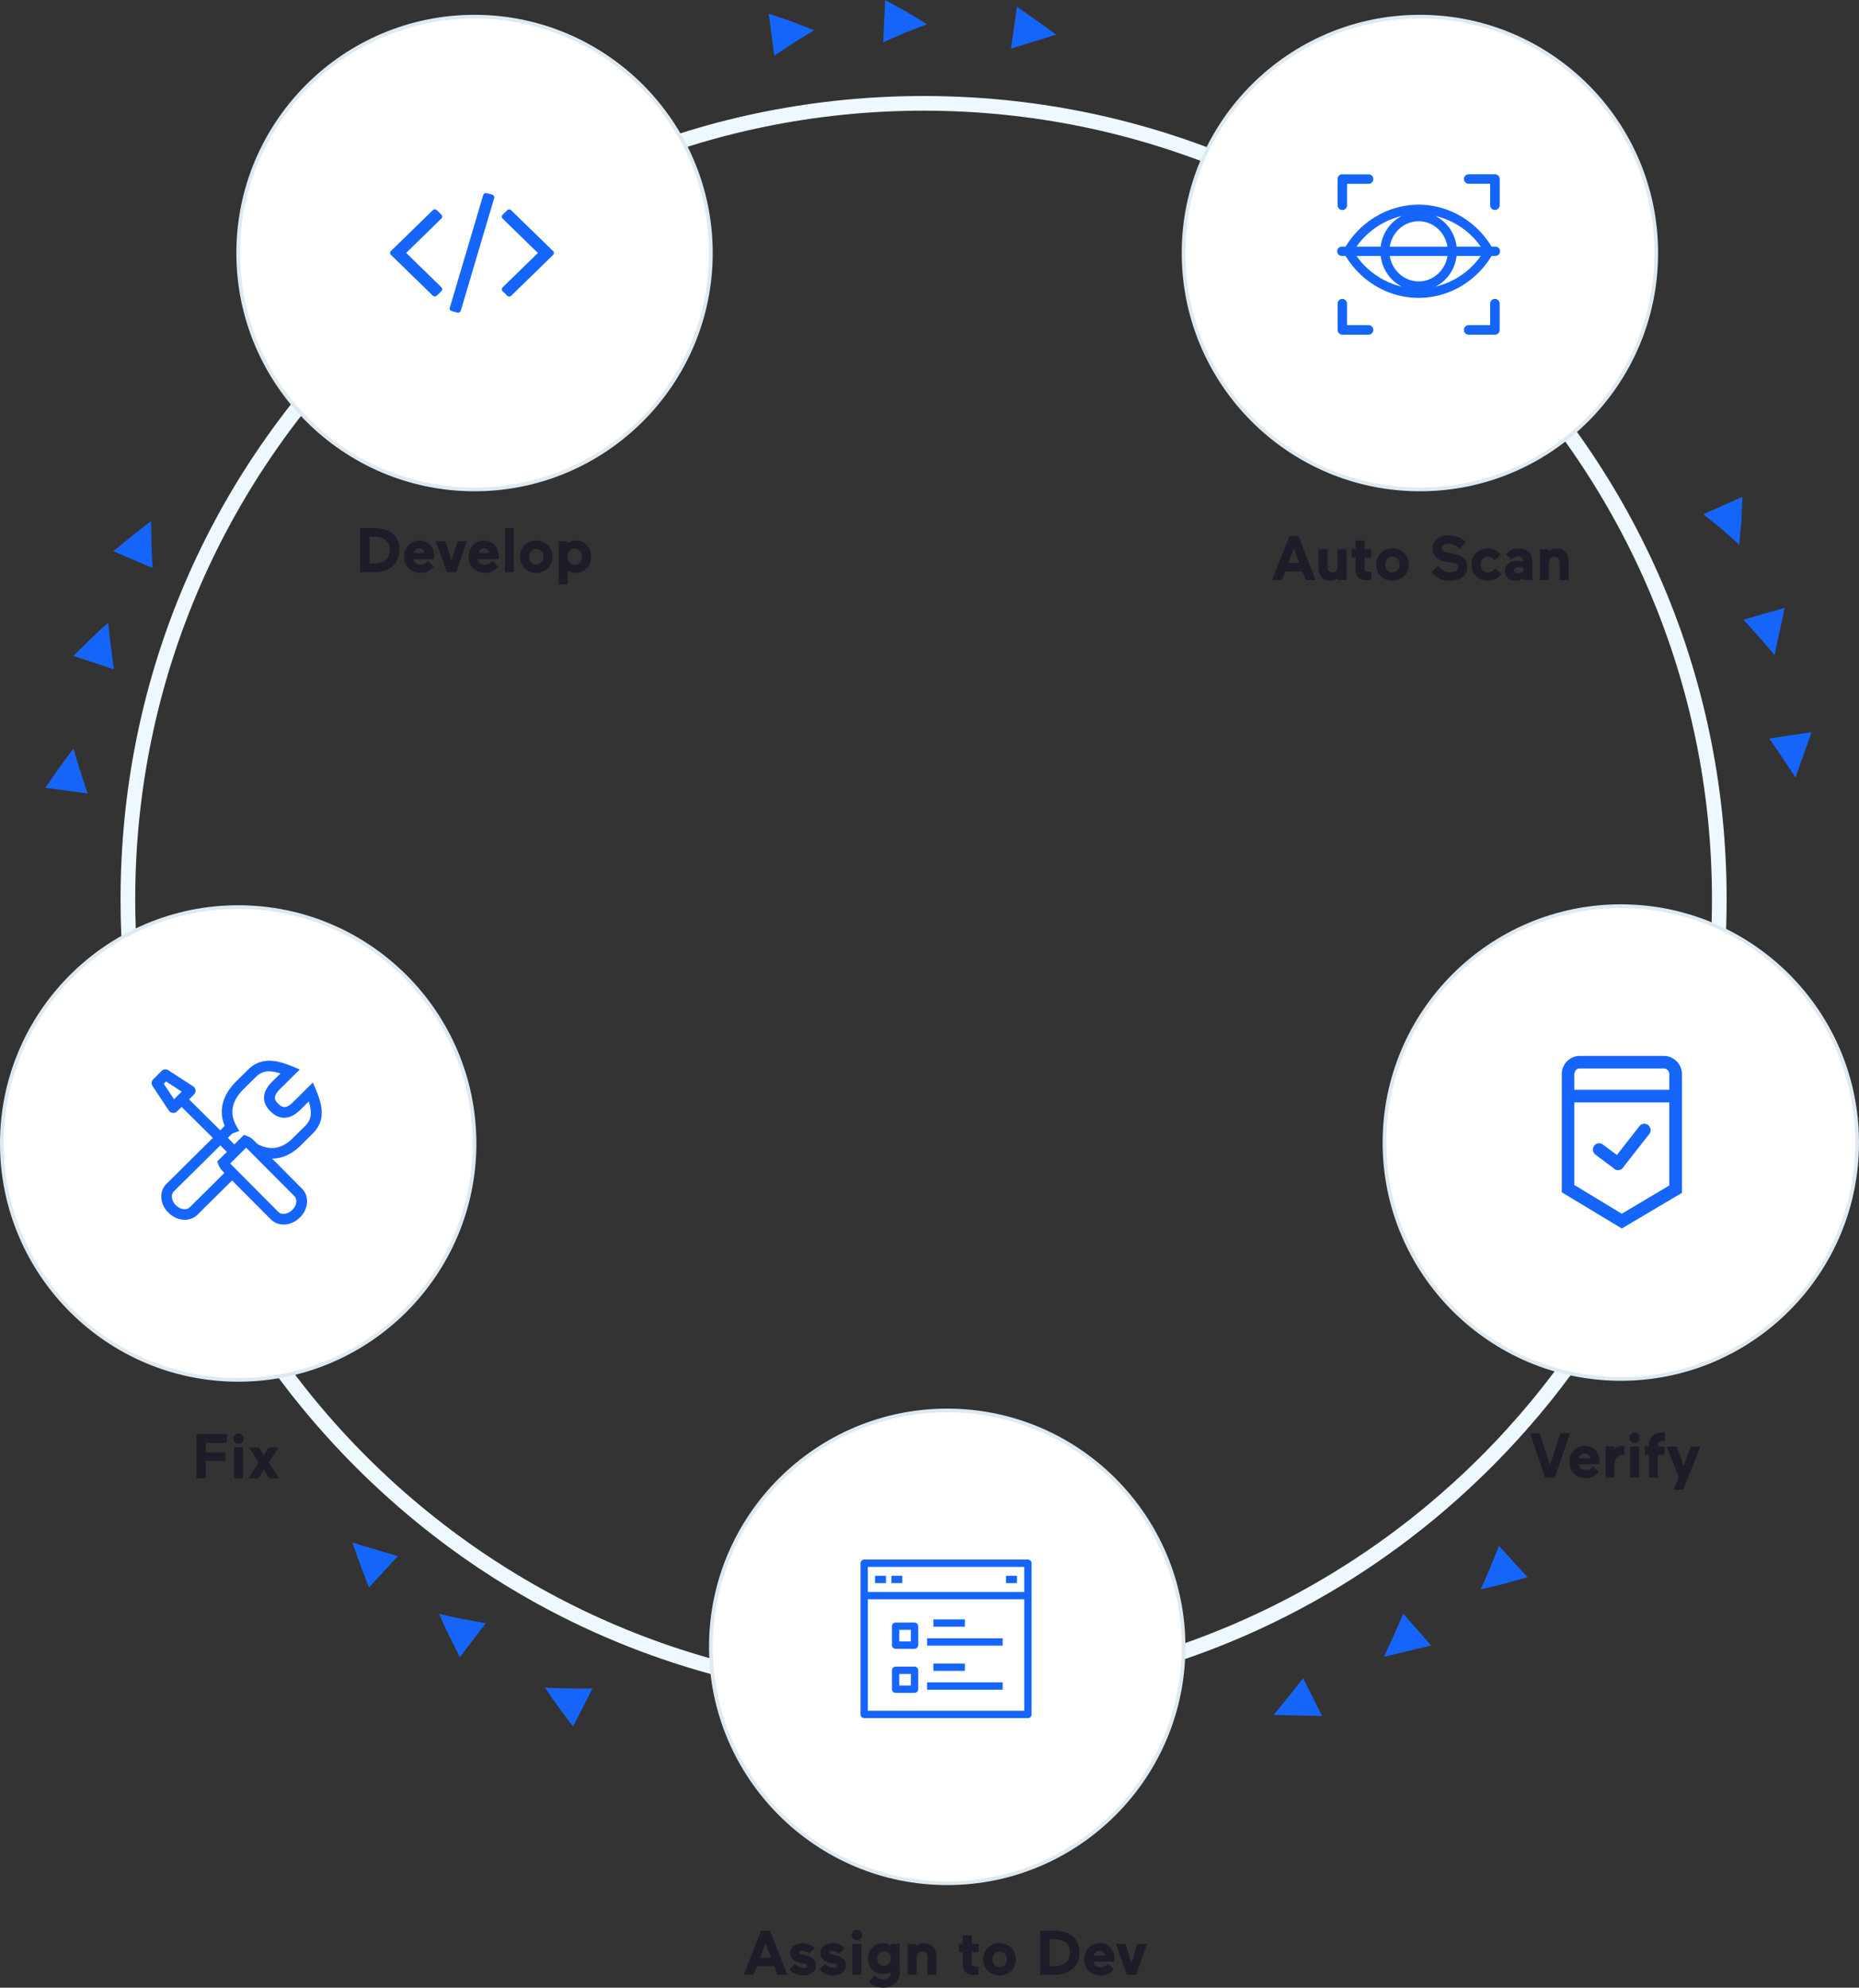 <?xml version="1.0" encoding="utf-8"?><svg xmlns="http://www.w3.org/2000/svg" xmlns:xlink="http://www.w3.org/1999/xlink" viewBox="0 0 507 542" xmlns:v="https://vecta.io/nano"><rect x="0" y="0" width="507" height="542" fill="#333333" stroke="none"/><style><![CDATA[.B{fill:#1665fb}.C{fill-rule:evenodd}.D{fill:#dee9f1}]]></style><path d="M96.11 420.62c1.39 4.08 2.93 8.12 4.5 12.27l7.9-8.55-12.4-3.72zm52.51 39.52c2.37 3.66 4.98 7.1 7.67 10.61l5.29-10.31c-4.28 0-8.65 0-12.96-.3zm-28.86-20.09c1.69 4.03 3.64 7.87 5.67 11.8l7.04-9.22c-4.22-.76-8.52-1.52-12.71-2.58zm227.59 27.6l13.21.26-5.16-10.33c-2.55 3.4-5.29 6.68-8.05 10.07zm30.11-15.88l12.85-3.09-7.61-8.69c-1.6 3.94-3.43 7.8-5.24 11.78zm26.34-18.39c4.32-.88 8.49-2.11 12.8-3.31l-7.8-8.54c-1.58 3.91-3.13 7.99-5 11.85zM489.69 212l4.37-12.34-11.55 1.72c2.44 3.44 4.78 6.99 7.18 10.62zm-5.71-33.42l2.74-12.81-11.24 3.2c2.87 3.09 5.66 6.31 8.5 9.61zm-14.43-34.34l4.8 4.29.58-6.52.26-6.53-10.68 4.74 5.04 4.02zM288.09 9.44l-10.73-7.62-1.65 11.43 12.38-3.81zm-71.55 2.17l5.53-3.37-6.15-2.37-6.26-2.12 1.5 11.44 5.38-3.58zm30.25-2.66l6.04-2.34-5.63-3.42L241.41 0l-.54 11.53 5.92-2.58zM41.32 148.52l-.11-6.46-5.17 4.03-5.14 4.21 10.69 4.59-.27-6.37zm-21.28 55.62c-2.69 3.43-5.1 7.03-7.7 10.67l11.56 1.55c-1.29-4-2.72-8.09-3.86-12.22zm9.47-34.36c-3.28 2.88-6.31 5.96-9.53 9.07l11.08 3.64c-.53-4.15-1.19-8.44-1.55-12.71z" class="B C"/><path fill="#eef8ff" d="M251.89 464.2c-58.5 0-113.5-22.78-154.86-64.15s-64.15-96.36-64.15-154.86 22.78-113.5 64.15-154.86 96.36-64.15 154.86-64.15 113.5 22.78 154.86 64.15c41.37 41.37 64.15 96.36 64.15 154.86s-22.78 113.5-64.15 154.86c-41.36 41.37-96.36 64.15-154.86 64.15zm0-434.02c-118.56 0-215.01 96.45-215.01 215.01S133.33 460.2 251.89 460.2 466.9 363.75 466.9 245.19 370.45 30.18 251.89 30.18z"/><circle fill="#fff" cx="129.42" cy="69" r="64.46"/><path d="M129.42 133.96c-35.82 0-64.96-29.14-64.96-64.96S93.6 4.04 129.42 4.04 194.38 33.18 194.38 69s-29.14 64.96-64.96 64.96zm0-128.92c-35.27 0-63.96 28.7-63.96 63.96 0 35.27 28.69 63.96 63.96 63.96s63.96-28.69 63.96-63.96c0-35.26-28.7-63.96-63.96-63.96z" class="D"/><path d="M132.16 52.74a.86.86 0 0 0-.38.46l-9.1 30.68c-.06.2-.04.4.06.58.11.18.27.3.47.37l1.51.41c.19.06.39.04.57-.06s.31-.26.38-.46l9.1-30.69c.06-.2.04-.4-.06-.58-.11-.18-.27-.3-.47-.37l-1.51-.41a.91.91 0 0 0-.23-.03c-.11 0-.23.03-.34.1zm6.16 4.6l-1.22 1.19c-.16.16-.25.34-.25.55a.74.74 0 0 0 .25.55l9.59 9.35-9.59 9.35c-.16.16-.25.34-.25.55a.74.74 0 0 0 .25.55l1.22 1.19c.16.16.34.24.56.24s.4-.08.56-.24l11.38-11.08c.16-.16.25-.34.25-.55 0-.2-.09-.39-.25-.55l-11.38-11.08c-.16-.16-.35-.24-.56-.24-.21-.02-.4.05-.56.22zm-20.3 0l-11.38 11.08c-.16.16-.25.34-.25.55s.09.39.25.55l11.38 11.08c.16.16.34.24.56.24s.4-.08.56-.24l1.22-1.19c.16-.16.25-.34.25-.55 0-.2-.09-.39-.25-.55l-9.59-9.35 9.59-9.35c.16-.16.25-.34.25-.55s-.09-.39-.25-.55l-1.22-1.19c-.16-.16-.35-.24-.56-.24-.22.02-.4.09-.56.26z" class="B C"/><circle fill="#fff" cx="64.96" cy="311.8" r="64.46"/><path d="M64.96 376.76C29.14 376.76 0 347.61 0 311.8s29.14-64.96 64.96-64.96 64.96 29.14 64.96 64.96-29.14 64.96-64.96 64.96zm0-128.92C29.69 247.84 1 276.53 1 311.8s28.69 63.96 63.96 63.96 63.96-28.69 63.96-63.96-28.69-63.96-63.96-63.96z" class="D"/><path d="M67.69 291.64l-3.33 3.3c-3.73 3.7-4.79 7.95-3.07 12.1h0c-.11.09-.2.17-.3.27h0l-.91.91-8.52-8.44 1.34-1.33a1.46 1.46 0 0 0 .42-1.17h0c-.04-.43-.28-.82-.64-1.05h0l-6.76-4.4c-.58-.38-1.34-.3-1.83.18h0l-2.31 2.3a1.44 1.44 0 0 0-.18 1.82h0l4.44 6.7c.25.37.63.6 1.07.64h0c.05.01.1.01.15.01h0a1.47 1.47 0 0 0 1.03-.42h0l1.24-1.22 8.52 8.44-12.66 12.54c-1.02 1.01-1.5 2.41-1.38 3.93h0c.13 1.43.79 2.81 1.87 3.87h0l.11.11c1.26 1.24 2.87 1.87 4.4 1.87h0c1.3 0 2.55-.45 3.48-1.38h0l9.42-9.34 10.59 10.64c.9.89 2.14 1.39 3.48 1.39h0c1.59 0 3.19-.69 4.48-1.98h0c1.1-1.07 1.76-2.46 1.88-3.89h0c.13-1.53-.35-2.92-1.36-3.92h0l-8.15-8.2c2.75 0 5.37-1.18 7.77-3.55h0l3.33-3.3c3.64-3.61 2.57-7.85.86-11.91h0l-.84-1.99-5.38 5.34c-.79.78-1.51 1.24-2.12 1.34h0c-.4.06-1 .05-1.89-.83h0l-.11-.1c-.88-.87-1.56-1.89.54-3.96h0l5.39-5.34-2.01-.83c-2.08-.86-4.22-1.56-6.3-1.56h0c-2.03.01-3.98.65-5.76 2.41h0zm-5.56 18.62l.91-.9c.16-.16.38-.29.63-.39h0l1.58-.58-.82-1.46c-1.89-3.42-1.22-6.76 1.98-9.93h0l3.33-3.3c1.7-1.69 3.59-2.01 6.76-.99h0l-2.25 2.22c-3.77 3.74-1.96 6.65-.53 8.07h0l.11.1c1.7 1.69 3.35 1.8 4.44 1.62h0c1.24-.21 2.44-.91 3.68-2.15h0l2.25-2.23c1.02 3.15.7 5.02-1 6.7h0l-3.33 3.3c-2.98 2.95-6.13 3.48-9.64 1.63h0l-1.14-1.14c-.45-.45-1.02-.81-1.68-1.05h0l-.88-.32-2.63 2.6-1.77-1.8zm-17.48-14.75l.63-.63 4.27 2.78-2.09 2.08-2.81-4.23zm3.38 33.18l-.11-.11c-.6-.59-.97-1.33-1.03-2.09h0c-.06-.66.13-1.24.53-1.63h0l12.66-12.54 1.79 1.78-2.63 2.61.33.87c.25.64.6 1.2 1.05 1.65h0l.59.59-9.43 9.36c-.38.37-.88.55-1.43.55h0c-.79-.02-1.65-.37-2.32-1.04h0zm27.89 1.78l-13.14-13.2 4.35-4.32 13.13 13.19c.4.4.59.98.54 1.64h0c-.06.75-.43 1.49-1.13 2.18h0c-.67.66-1.51 1.03-2.34 1.03h0c-.4.02-.97-.08-1.41-.52h0z" class="B C"/><circle fill="#fff" cx="258.33" cy="449.06" r="64.46"/><path d="M258.33 514.02c-35.82 0-64.96-29.14-64.96-64.96s29.14-64.96 64.96-64.96 64.96 29.14 64.96 64.96-29.14 64.96-64.96 64.96zm0-128.92c-35.27 0-63.96 28.69-63.96 63.96s28.69 63.96 63.96 63.96 63.96-28.69 63.96-63.96-28.69-63.96-63.96-63.96z" class="D"/><g class="B"><path d="M280.34 468.49h-44.66c-.55 0-1-.45-1-1v-41.23c0-.55.45-1 1-1h44.66c.55 0 1 .45 1 1v41.23c0 .55-.45 1-1 1zm-43.66-2h42.66v-39.23h-42.66v39.23z"/><path d="M235.68 434.1h44.66v2h-44.66zm2.97-4.42h2.98v2h-2.98zm4.46 0h2.98v2h-2.98zm31.27 0h2.98v2h-2.98z"/><use xlink:href="#B"/><use xlink:href="#B" y="12.02"/><path d="M254.56 441.57h8.59v2h-8.59zm-1.72 5.16h20.62v2h-20.62zm1.72 6.88h8.59v2h-8.59zm-1.72 5.14h20.62v2h-20.62z"/></g><path fill="#1d1c29" d="M98.22 156.02h3.97c3.24 0 6.73-1.72 6.73-6.1 0-4.36-3.47-5.93-6.73-5.93h-3.97v12.03zm3.58-9.68c2.58 0 4.5.88 4.5 3.58 0 2.8-1.92 3.75-4.49 3.75h-1.03v-7.33h1.02zm16.63 6.08l.02-.72c0-2.13-1.34-4.32-4.06-4.32-2.44 0-4.15 1.92-4.15 4.47 0 2.64 1.91 4.35 4.44 4.35 1.8 0 2.87-.77 3.61-1.7l-1.61-1.51c-.52.66-1.18.98-2.06.98-1.09 0-1.75-.67-1.89-1.55h5.7zm-3.99-2.89c.81 0 1.38.55 1.43 1.26h-3.03c.15-.69.69-1.26 1.6-1.26zm12.94-1.93h-2.6l-1.65 5.21-1.65-5.21h-2.6l2.99 8.42h2.51l3-8.42zm8.62 4.82l.02-.72c0-2.13-1.34-4.32-4.06-4.32-2.44 0-4.15 1.92-4.15 4.47 0 2.64 1.91 4.35 4.44 4.35 1.8 0 2.87-.77 3.61-1.7l-1.61-1.51c-.52.66-1.18.98-2.06.98-1.09 0-1.75-.67-1.89-1.55h5.7zm-3.98-2.89c.81 0 1.38.55 1.43 1.26h-3.03a1.54 1.54 0 0 1 1.6-1.26zm5.67 6.49h2.44v-12.03h-2.44v12.03zm4.11-4.21c0 2.52 1.92 4.4 4.45 4.4s4.45-1.87 4.45-4.4-1.92-4.42-4.45-4.42c-2.52-.01-4.45 1.89-4.45 4.42zm2.5 0c0-1.24.83-2.13 1.96-2.13s1.96.89 1.96 2.13-.83 2.13-1.96 2.13c-1.14 0-1.96-.89-1.96-2.13zm16.91 0c0-2.73-1.89-4.42-4.21-4.42-.95 0-1.75.38-2.2.81v-.6h-2.41v11.75h2.44v-3.87c.43.38 1.2.72 2.17.72 2.32 0 4.21-1.72 4.21-4.39zm-6.42 0c0-1.31.84-2.2 1.96-2.2s1.96.89 1.96 2.2-.84 2.2-1.96 2.2c-1.11-.01-1.96-.9-1.96-2.2z"/><circle fill="#fff" cx="387.25" cy="69" r="64.46"/><path d="M387.25 133.96c-35.82 0-64.96-29.14-64.96-64.96s29.14-64.96 64.96-64.96S452.21 33.18 452.21 69s-29.14 64.96-64.96 64.96zm0-128.92c-35.27 0-63.96 28.69-63.96 63.96s28.69 63.96 63.96 63.96 63.96-28.69 63.96-63.96c0-35.26-28.69-63.96-63.96-63.96z" class="D"/><path d="M366.09 47.52a1.3 1.3 0 0 0-1.3 1.3h0v7.15a1.3 1.3 0 0 0 1.3 1.3h0a1.3 1.3 0 0 0 1.3-1.3h0v-5.85h5.86c.72 0 1.29-.58 1.29-1.29h0c0-.72-.58-1.3-1.29-1.3h0-7.15v-.01zm-1.29 35.29v7.15a1.3 1.3 0 0 0 1.3 1.3h0 7.15c.71 0 1.29-.58 1.29-1.3h0c0-.72-.58-1.3-1.29-1.3h0-5.87v-5.85c0-.72-.58-1.3-1.29-1.3h0c-.71 0-1.29.58-1.29 1.3h0zm35.75-35.29a1.3 1.3 0 0 0-1.3 1.3h0a1.29 1.29 0 0 0 1.3 1.29h0 5.86v5.85a1.3 1.3 0 0 0 1.3 1.3h0a1.3 1.3 0 0 0 1.3-1.3h0v-7.15a1.3 1.3 0 0 0-1.3-1.3h0-7.15v.01zm5.86 35.29v5.85h-5.86a1.3 1.3 0 0 0-1.3 1.3h0a1.3 1.3 0 0 0 1.3 1.3h0 7.15 0a1.3 1.3 0 0 0 1.3-1.3h0v-7.15a1.3 1.3 0 0 0-1.3-1.3h0c-.71 0-1.29.58-1.29 1.3h0zm-39.42-15.56h-1.07a1.26 1.26 0 0 0-1.24 1.27h0c0 .7.55 1.27 1.24 1.27h0 1.06c4.27 7.07 11.83 11.44 19.91 11.44h0c8.08 0 15.64-4.37 19.91-11.44h0 1.06c.69 0 1.24-.57 1.24-1.27h0c0-.7-.55-1.27-1.24-1.27h0-1.06c-4.28-7.07-11.83-11.44-19.91-11.44h0c-8.07.01-15.62 4.37-19.9 11.44h0zm24.49-8.36c4.93 1.15 9.35 4.1 12.37 8.36h0-6.6c-.43-3.67-2.66-6.78-5.77-8.36h0zm-9.16 0c-3.1 1.57-5.34 4.68-5.77 8.36h0-6.6c3.02-4.24 7.44-7.21 12.37-8.36h0zm4.58 1.44c3.97 0 7.26 3.01 7.85 6.93h0-15.72c.62-3.92 3.9-6.93 7.87-6.93h0zm10.35 9.47h6.6c-3.02 4.25-7.44 7.21-12.37 8.36h0c3.11-1.57 5.34-4.69 5.77-8.36h0zm-18.21 0h15.72c-.59 3.92-3.89 6.93-7.85 6.93h0c-3.98 0-7.26-3.02-7.87-6.93h0zm-9.08 0h6.6c.43 3.68 2.66 6.79 5.77 8.36h0c-4.94-1.15-9.36-4.11-12.37-8.36h0z" class="B C"/><path d="M354.1 146.14h-2.44l-4.71 12.03h2.64l.95-2.37h4.66l.97 2.37h2.64l-4.71-12.03zm-1.23 3.47l1.49 3.92h-2.99l1.5-3.92zm11.91 4.45c0 1.29-.38 2.04-1.44 2.04-.88 0-1.29-.66-1.29-1.57v-4.79h-2.46v4.9c0 2.38 1.18 3.72 3.15 3.72.81 0 1.58-.24 2.09-.77v.58h2.41v-8.42h-2.46v4.31h0zm7.88 4.14l1.32-.03v-2.23h-.72c-.71 0-1.1-.19-1.1-1.03V152h1.86v-2.26h-1.86v-2.35h-2.44v2.35h-1.1V152h1.1v3.2c0 1.94.94 3 2.94 3zm2.65-4.24c0 2.52 1.92 4.4 4.45 4.4s4.45-1.87 4.45-4.4c0-2.54-1.92-4.42-4.45-4.42-2.53-.01-4.45 1.88-4.45 4.42zm2.49 0c0-1.24.83-2.13 1.96-2.13s1.96.89 1.96 2.13-.83 2.13-1.96 2.13-1.96-.9-1.96-2.13zm18.15-.52c1.24.23 1.69.67 1.69 1.27 0 .74-.75 1.31-2.09 1.31-1.53 0-2.66-.77-3.41-1.74l-1.75 1.77c1 1.26 2.77 2.3 5.01 2.3 2.9 0 4.79-1.48 4.79-3.67 0-2.13-1.41-3.33-4.06-3.76l-1.18-.19c-1.27-.23-1.72-.69-1.72-1.27 0-.71.69-1.18 1.77-1.18 1.29 0 2.29.6 3.06 1.4l1.72-1.8c-.97-1.01-2.52-1.92-4.64-1.92-2.29 0-4.45 1.31-4.45 3.64 0 2.06 1.55 3.23 3.8 3.61l1.46.23zm11.85 1.53c-.54.69-1.12 1.1-1.96 1.1-1.15 0-2.04-.88-2.04-2.12s.89-2.12 2.04-2.12c.77 0 1.31.4 1.78.98l1.65-1.6c-.89-1-1.92-1.69-3.52-1.69-2.52 0-4.45 1.89-4.45 4.42 0 2.52 1.92 4.4 4.45 4.4 1.63 0 2.84-.66 3.7-1.78l-1.65-1.59zm5.55 3.38c.97 0 1.69-.37 2.12-.74v.55h2.44v-5.26c0-2.15-1.65-3.37-3.7-3.37-1.2 0-2.44.38-3.52 1.67l1.55 1.48a2.17 2.17 0 0 1 1.8-.98c.88 0 1.4.58 1.4 1.38v.14c-.41-.12-1.01-.24-1.67-.24-1.74 0-3.33.86-3.33 2.72-.02 1.5 1.09 2.65 2.91 2.65zm-.47-2.81c0-.49.46-.88 1.43-.88.43 0 .83.09 1.12.15v.97c-.41.31-.91.52-1.49.52-.63-.01-1.06-.32-1.06-.76zm9.54-1.58c0-1.29.4-2.15 1.55-2.15.98 0 1.41.75 1.41 1.65v4.71h2.44v-4.9c0-2.38-1.38-3.73-3.44-3.73-.86 0-1.53.34-2 .79v-.58h-2.41v8.42h2.44v-4.22h.01zM210 526.44h-2.44l-4.71 12.03h2.64l.95-2.37h4.66l.97 2.37h2.64L210 526.44zm-1.22 3.47l1.49 3.92h-2.99l1.5-3.92zm10.62 5.62c.54.14.75.28.75.54 0 .32-.45.55-.95.55-.75 0-1.57-.29-2.41-1.12l-1.49 1.53c.66.83 2.04 1.63 3.7 1.63 2.18 0 3.52-1.14 3.52-2.72 0-1.69-1.26-2.43-2.77-2.78l-1.26-.29c-.38-.09-.6-.23-.6-.45 0-.28.31-.49.79-.49.77 0 1.48.4 2 .83l1.49-1.58c-1-.89-2.15-1.32-3.38-1.32-1.75 0-3.27 1.01-3.27 2.66 0 1.35.88 2.29 2.75 2.75l1.13.26zm8.21 0c.54.14.75.28.75.54 0 .32-.45.55-.95.55-.75 0-1.57-.29-2.41-1.12l-1.49 1.53c.66.83 2.04 1.63 3.7 1.63 2.18 0 3.52-1.14 3.52-2.72 0-1.69-1.26-2.43-2.77-2.78l-1.26-.29c-.38-.09-.6-.23-.6-.45 0-.28.31-.49.79-.49.77 0 1.48.4 2 .83l1.49-1.58c-1-.89-2.15-1.32-3.38-1.32-1.75 0-3.27 1.01-3.27 2.66 0 1.35.88 2.29 2.75 2.75l1.13.26zm4.89 2.95h2.44v-8.42h-2.44v8.42zm-.2-10.82a1.41 1.41 0 0 0 1.41 1.41 1.42 1.42 0 0 0 1.43-1.41c0-.79-.63-1.43-1.43-1.43a1.42 1.42 0 0 0-1.41 1.43zm10.63 10.21c0 1.12-.84 1.87-2.13 1.87-.98 0-1.72-.52-2.12-1.09l-1.7 1.63c.55.69 1.67 1.7 3.84 1.7 2.9 0 4.56-1.86 4.56-4.4v-7.54H243v.6c-.46-.43-1.18-.81-2.12-.81-2.17 0-4.13 1.49-4.13 4.23 0 2.66 1.78 4.21 4.13 4.21.95 0 1.63-.26 2.06-.63v.23h-.01zm.05-3.8c0 1.2-.86 2-1.89 2-1.01 0-1.86-.79-1.86-2 0-1.22.84-2.01 1.86-2.01 1.03 0 1.89.79 1.89 2.01zm7 .2c0-1.29.4-2.15 1.55-2.15.98 0 1.41.75 1.41 1.65v4.71h2.44v-4.9c0-2.38-1.38-3.73-3.44-3.73-.86 0-1.53.34-2 .79v-.58h-2.41v8.42h2.44v-4.22h.01zm15.54 4.24l1.32-.03v-2.23h-.72c-.71 0-1.1-.19-1.1-1.03v-2.9h1.86v-2.26h-1.86v-2.35h-2.44v2.35h-1.1v2.26h1.1v3.2c0 1.93.94 2.99 2.94 2.99zm2.64-4.24c0 2.52 1.92 4.4 4.45 4.4 2.52 0 4.45-1.87 4.45-4.4 0-2.52-1.92-4.42-4.45-4.42-2.51-.01-4.45 1.88-4.45 4.42zm2.51 0c0-1.24.83-2.13 1.96-2.13s1.96.89 1.96 2.13-.83 2.13-1.96 2.13-1.96-.9-1.96-2.13zm13.03 4.21h3.97c3.24 0 6.73-1.72 6.73-6.1 0-4.36-3.47-5.93-6.73-5.93h-3.97v12.03zm3.57-9.68c2.58 0 4.5.88 4.5 3.58 0 2.8-1.92 3.75-4.49 3.75h-1.03v-7.33h1.02zm16.63 6.08l.02-.72c0-2.13-1.34-4.32-4.06-4.32-2.44 0-4.15 1.92-4.15 4.47 0 2.64 1.91 4.35 4.44 4.35 1.8 0 2.87-.77 3.61-1.7l-1.61-1.51c-.52.66-1.18.98-2.06.98-1.09 0-1.75-.67-1.89-1.55h5.7 0zm-3.99-2.89c.81 0 1.38.55 1.43 1.26h-3.03c.16-.69.69-1.26 1.6-1.26zm12.93-1.94h-2.6l-1.65 5.21-1.65-5.21h-2.6l2.99 8.42h2.51l3-8.42zM56.14 403.11v-4.75h5.35v-2.34h-5.35v-2.6h5.74v-2.35h-8.3v12.03h2.57v.01zm7.68 0h2.44v-8.42h-2.44v8.42zm-.19-10.81a1.41 1.41 0 0 0 1.41 1.41 1.42 1.42 0 0 0 1.43-1.41c0-.79-.63-1.43-1.43-1.43s-1.41.64-1.41 1.43zm7.05 2.39h-2.75l2.64 4.09-2.84 4.33h2.75l1.46-2.38 1.48 2.38h2.73l-2.84-4.33 2.64-4.09h-2.74l-1.27 2.15-1.26-2.15zm352.07 4.86l-2.87-8.71h-2.6l4.13 12.03h2.64l4.13-12.03h-2.61l-2.82 8.71zm13.45-.27l.02-.72c0-2.13-1.34-4.32-4.06-4.32-2.44 0-4.15 1.92-4.15 4.47 0 2.64 1.91 4.35 4.44 4.35 1.8 0 2.87-.77 3.61-1.7l-1.61-1.51c-.52.66-1.18.98-2.06.98-1.09 0-1.75-.67-1.89-1.55h5.7zm-3.99-2.89c.81 0 1.38.55 1.43 1.26h-3.03c.15-.69.69-1.26 1.6-1.26zm10.83-2.05c-.24-.02-.37-.02-.66-.02-.86 0-1.63.32-2.09.88v-.75h-2.41v8.42h2.44v-3.52c0-1.78.98-2.64 2.34-2.64h.38v-2.37zm1.54 8.53h2.44v-8.42h-2.44v8.42zm-.19-10.81a1.41 1.41 0 0 0 1.41 1.41 1.42 1.42 0 0 0 1.43-1.41c0-.79-.63-1.43-1.43-1.43-.79 0-1.41.63-1.41 1.43zm9.03-1.43c-2.18 0-3.72 1.06-3.72 3.41v.41h-1.1v2.26h1.1v6.17h2.44v-6.17h1.84v-2.26h-1.84v-.28c0-.84.4-1.22 1.49-1.22h.41v-2.3c.01-.01-.22-.02-.62-.02zm5.63 15.57l4.69-11.75h-2.61l-1.96 5.21-1.89-5.21h-2.72l3.29 8.42-1.38 3.33h2.58z" fill="#1d1c29"/><circle fill="#fff" cx="442.04" cy="311.55" r="64.46"/><path d="M442.04 376.51c-35.82 0-64.96-29.14-64.96-64.96s29.14-64.96 64.96-64.96S507 275.73 507 311.55s-29.14 64.96-64.96 64.96zm0-128.92c-35.27 0-63.96 28.69-63.96 63.96s28.69 63.96 63.96 63.96S506 346.82 506 311.55s-28.69-63.96-63.96-63.96z" class="D"/><g class="B C"><path d="M430.68 287.92c-2.73.12-4.85 2.43-4.74 5.16v32.04l16.37 9.86 16.4-9.71v-32.19c.1-2.73-2.03-5.03-4.76-5.16h-23.27zm-1.32 35.19v-30.04c0-.92.6-1.72 1.3-1.72h23.28c.83.13 1.41.88 1.32 1.72v30.18l-12.96 7.71-12.94-7.85zm6.54-11.35a1.67 1.67 0 0 0-1.13.67 1.73 1.73 0 0 0 .34 2.41l5.16 3.85c.3.23.66.34 1.03.34.74 0 1.4-.47 1.63-1.17a1.7 1.7 0 0 0-.6-1.91l-5.16-3.85c-.3-.23-.66-.34-1.03-.34-.08-.02-.17-.02-.24 0z"/><path d="M447.12 307.07l-7.18 9.2c-.58.74-.45 1.82.29 2.41.3.24.67.37 1.04.37a1.69 1.69 0 0 0 1.35-.66l7.18-9.17c.59-.74.46-1.83-.29-2.42a1.69 1.69 0 0 0-1.06-.37c-.48-.02-.98.21-1.33.64zm-20.46-6.46h30.92v-3.44h-30.92v3.44z"/></g><defs ><path id="B" d="M249.42 449.59h-5.16c-.55 0-1-.45-1-1v-5.16c0-.55.45-1 1-1h5.16c.55 0 1 .45 1 1v5.16c0 .55-.45 1-1 1zm-4.16-2h3.16v-3.16h-3.16v3.16z"/></defs></svg>